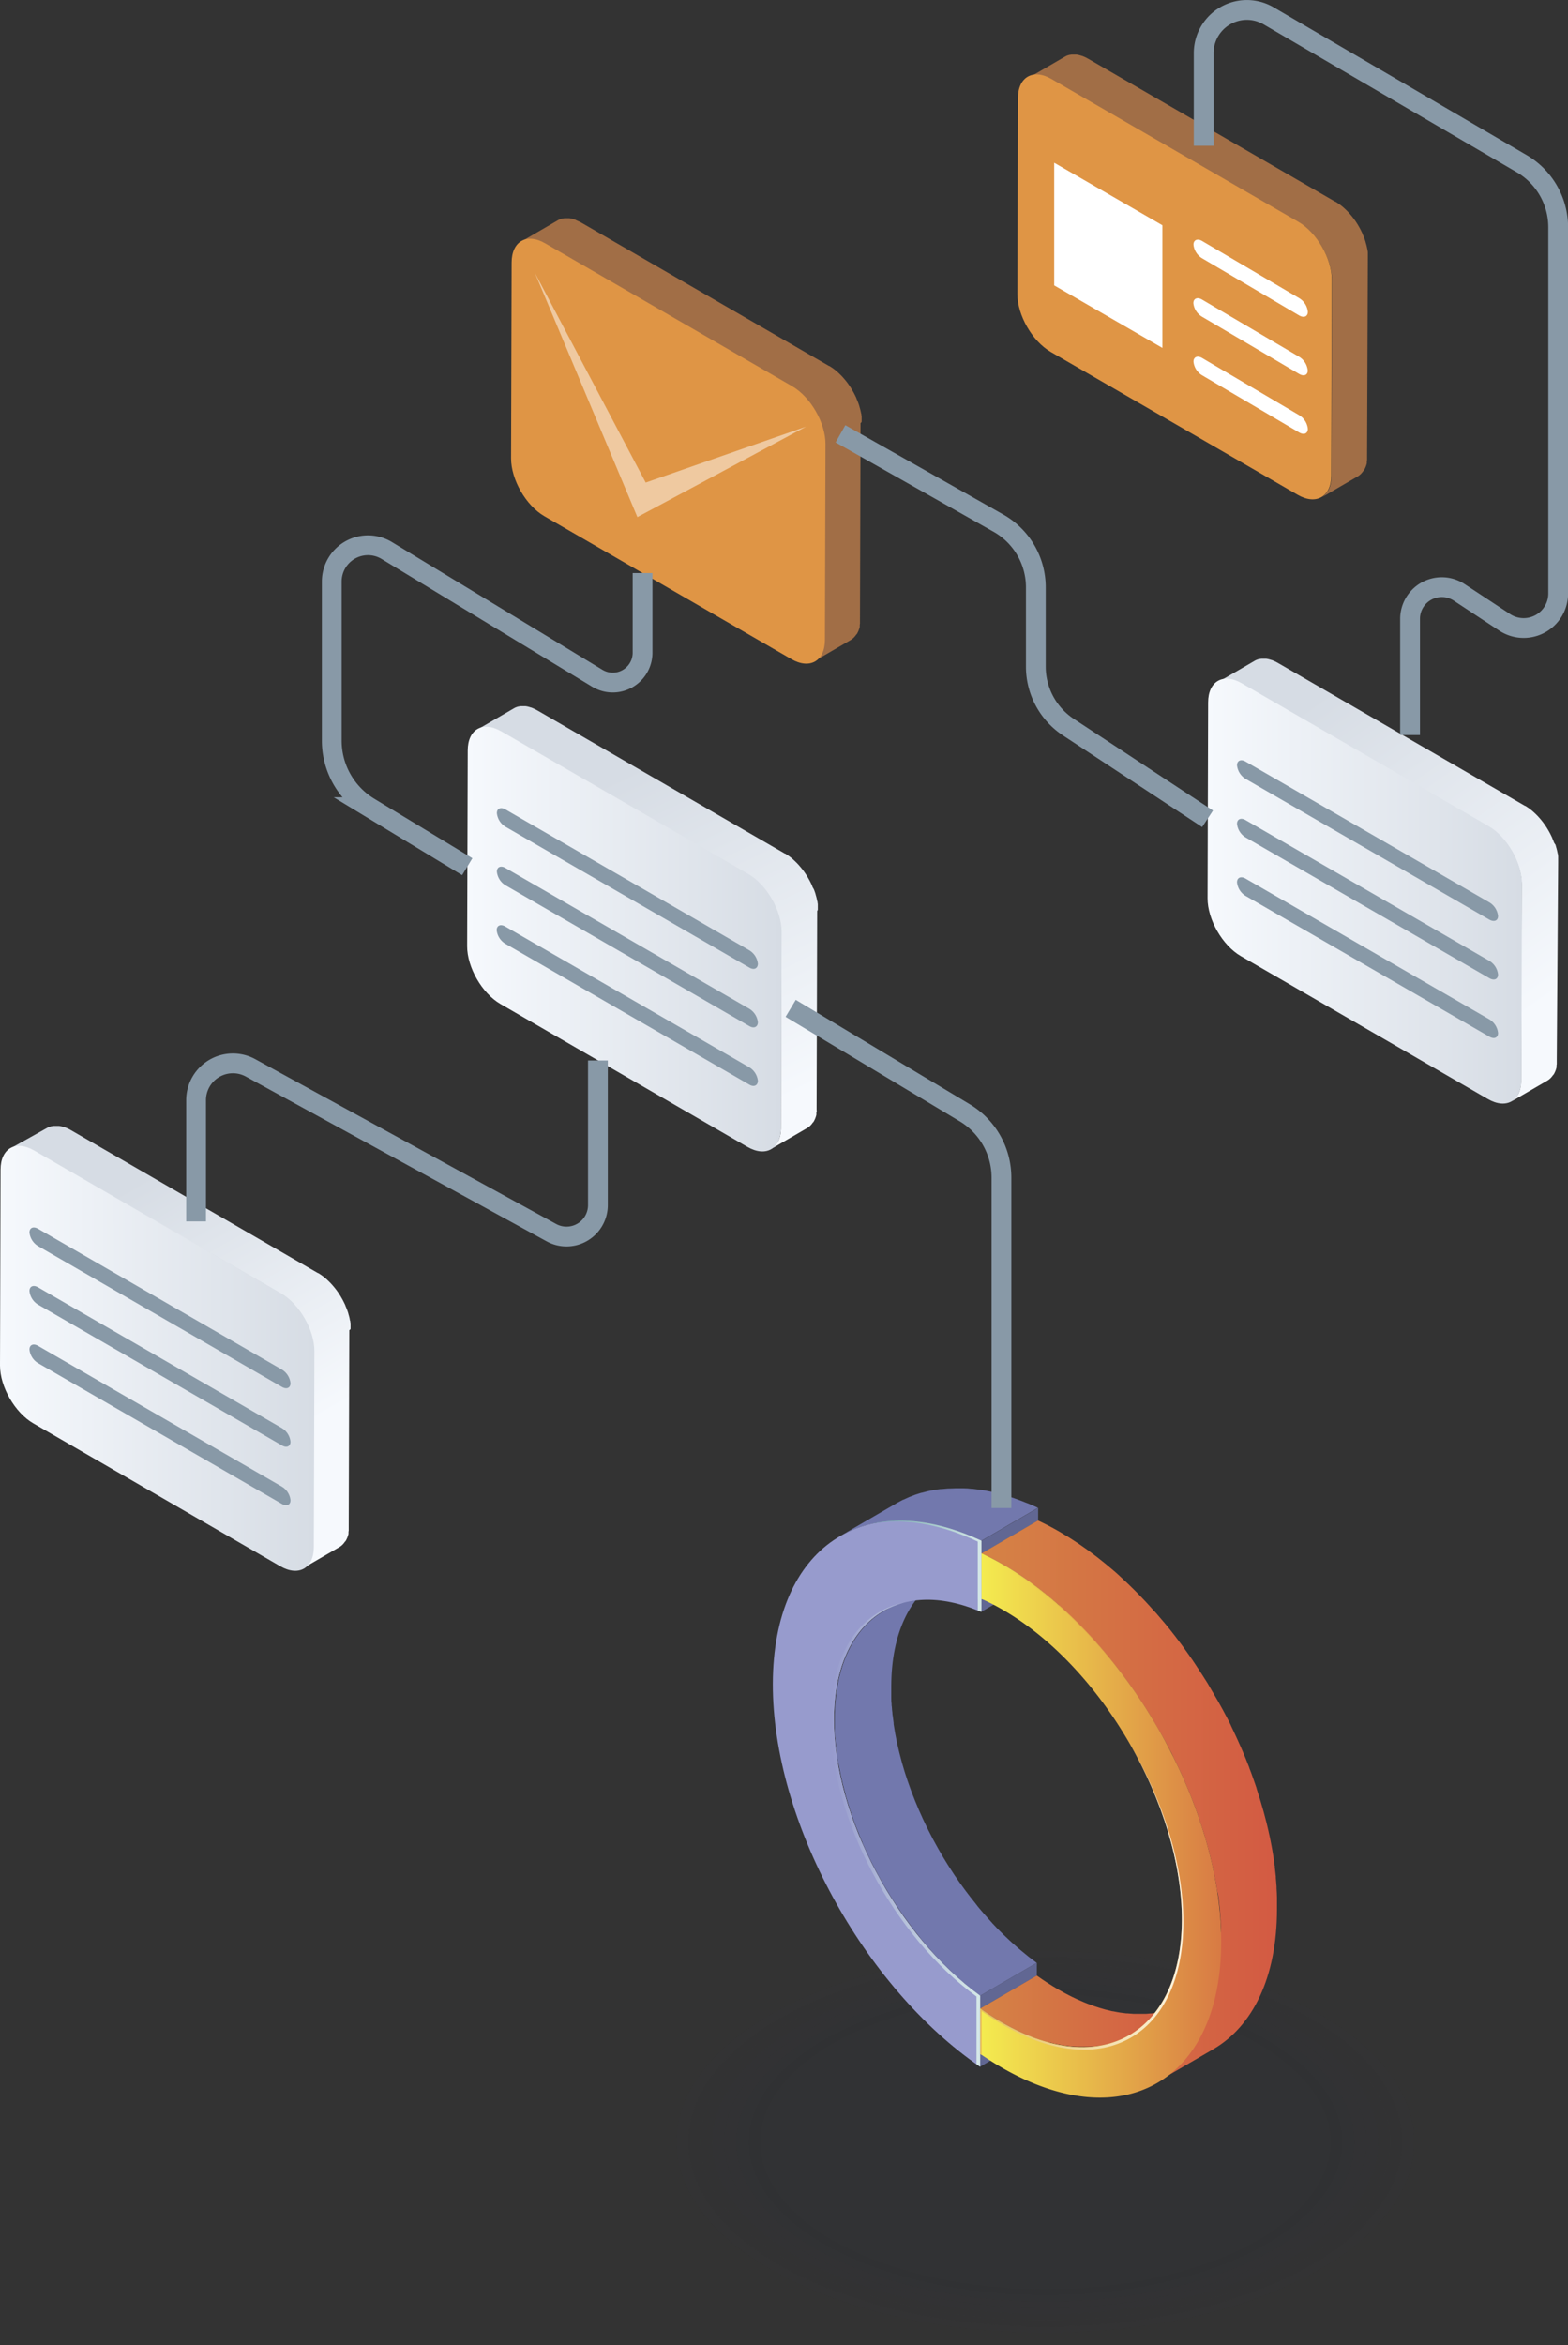 <?xml version="1.0" encoding="UTF-8"?> <svg xmlns="http://www.w3.org/2000/svg" xmlns:xlink="http://www.w3.org/1999/xlink" id="Слой_1" data-name="Слой 1" viewBox="0 0 395.44 590.95"><rect x="0" y="0" width="395.44" height="590.95" fill="#333333" stroke="none"/> <defs> <style>.cls-1{opacity:0.16;}.cls-10,.cls-11,.cls-12,.cls-13,.cls-14,.cls-15,.cls-16,.cls-17,.cls-18,.cls-2,.cls-3,.cls-4,.cls-5,.cls-6,.cls-7,.cls-8,.cls-9{fill:#272c39;}.cls-2{opacity:0;}.cls-3{opacity:0.06;}.cls-4{opacity:0.13;}.cls-5{opacity:0.19;}.cls-6{opacity:0.25;}.cls-7{opacity:0.31;}.cls-8{opacity:0.38;}.cls-9{opacity:0.44;}.cls-10{opacity:0.5;}.cls-11{opacity:0.56;}.cls-12{opacity:0.63;}.cls-13{opacity:0.69;}.cls-14{opacity:0.75;}.cls-15{opacity:0.81;}.cls-16{opacity:0.88;}.cls-17{opacity:0.94;}.cls-19{fill:#616793;}.cls-20{fill:#7278ad;}.cls-21{fill:#3b5b5a;}.cls-22{fill:url(#linear-gradient);}.cls-23{fill:url(#linear-gradient-2);}.cls-24{fill:#979bcd;}.cls-25{fill:url(#linear-gradient-3);}.cls-26{fill:url(#linear-gradient-4);}.cls-27{fill:url(#linear-gradient-5);}.cls-28{fill:url(#linear-gradient-6);}.cls-29{fill:url(#linear-gradient-7);}.cls-30{fill:#a16e46;}.cls-31{fill:#df9545;}.cls-32,.cls-33{fill:#fff;}.cls-33{opacity:0.49;}.cls-34{fill:url(#linear-gradient-8);}.cls-35{fill:url(#linear-gradient-9);}.cls-36{fill:#8899a7;}.cls-37{fill:url(#linear-gradient-10);}.cls-38{fill:url(#linear-gradient-11);}.cls-39{fill:url(#linear-gradient-12);}.cls-40{fill:url(#linear-gradient-13);}.cls-41{fill:none;stroke:#8899a7;stroke-miterlimit:10;stroke-width:4.99px;}</style> <linearGradient id="linear-gradient" x1="1139.83" y1="768.47" x2="1191.75" y2="768.47" gradientTransform="matrix(-1, 0, 0, 1, 1490.01, 0)" gradientUnits="userSpaceOnUse"> <stop offset="0" stop-color="#d35a43"></stop> <stop offset="1" stop-color="#d58345"></stop> </linearGradient> <linearGradient id="linear-gradient-2" x1="1116.73" y1="715.64" x2="1191.42" y2="715.64" xlink:href="#linear-gradient"></linearGradient> <linearGradient id="linear-gradient-3" x1="298.23" y1="721.65" x2="359.02" y2="721.65" gradientUnits="userSpaceOnUse"> <stop offset="0" stop-color="#f4ec4f"></stop> <stop offset="1" stop-color="#d87a44"></stop> </linearGradient> <linearGradient id="linear-gradient-4" x1="1191.41" y1="656.28" x2="1219.35" y2="656.28" gradientTransform="matrix(-1, 0, 0, 1, 1490.01, 0)" gradientUnits="userSpaceOnUse"> <stop offset="0" stop-color="#d5e8e8"></stop> <stop offset="1" stop-color="#6ba3a7"></stop> </linearGradient> <linearGradient id="linear-gradient-5" x1="1191.74" y1="723.91" x2="1229.51" y2="723.91" gradientTransform="matrix(-1, 0, 0, 1, 1490.01, 0)" gradientUnits="userSpaceOnUse"> <stop offset="0" stop-color="#d5e8e8"></stop> <stop offset="1" stop-color="#979bcd"></stop> </linearGradient> <linearGradient id="linear-gradient-6" x1="1140.54" y1="740.24" x2="1191.78" y2="740.24" gradientTransform="matrix(-1, 0, 0, 1, 1490.01, 0)" gradientUnits="userSpaceOnUse"> <stop offset="0" stop-color="#fbf4e0"></stop> <stop offset="1" stop-color="#e7bd59"></stop> </linearGradient> <linearGradient id="linear-gradient-7" x1="298.55" y1="674.44" x2="342.28" y2="674.44" xlink:href="#linear-gradient-3"></linearGradient> <linearGradient id="linear-gradient-8" x1="248.84" y1="538.99" x2="209.36" y2="456.01" gradientUnits="userSpaceOnUse"> <stop offset="0" stop-color="#f6f9fd"></stop> <stop offset="1" stop-color="#d6dce4"></stop> </linearGradient> <linearGradient id="linear-gradient-9" x1="168.88" y1="498.24" x2="248.17" y2="498.24" xlink:href="#linear-gradient-8"></linearGradient> <linearGradient id="linear-gradient-10" x1="442.63" y1="512.9" x2="386.93" y2="434.79" xlink:href="#linear-gradient-8"></linearGradient> <linearGradient id="linear-gradient-11" x1="355.58" y1="486.18" x2="434.87" y2="486.18" xlink:href="#linear-gradient-8"></linearGradient> <linearGradient id="linear-gradient-12" x1="125.44" y1="622.69" x2="88.52" y2="557.79" xlink:href="#linear-gradient-8"></linearGradient> <linearGradient id="linear-gradient-13" x1="51.04" y1="603.92" x2="130.33" y2="603.92" xlink:href="#linear-gradient-8"></linearGradient> </defs> <title>02</title> <g class="cls-1"> <ellipse class="cls-2" cx="263.62" cy="539.77" rx="99.04" ry="51.18"></ellipse> <ellipse class="cls-3" cx="263.62" cy="539.77" rx="96.03" ry="49.62"></ellipse> <ellipse class="cls-4" cx="263.62" cy="539.77" rx="93.02" ry="48.06"></ellipse> <ellipse class="cls-5" cx="263.62" cy="539.77" rx="90" ry="46.51"></ellipse> <ellipse class="cls-6" cx="263.62" cy="539.77" rx="86.99" ry="44.95"></ellipse> <ellipse class="cls-7" cx="263.62" cy="539.77" rx="83.98" ry="43.39"></ellipse> <ellipse class="cls-8" cx="263.62" cy="539.77" rx="80.96" ry="41.84"></ellipse> <ellipse class="cls-9" cx="263.62" cy="539.77" rx="77.95" ry="40.28"></ellipse> <ellipse class="cls-10" cx="263.62" cy="539.77" rx="74.94" ry="38.72"></ellipse> <ellipse class="cls-11" cx="263.62" cy="539.77" rx="71.93" ry="37.17"></ellipse> <ellipse class="cls-12" cx="263.62" cy="539.77" rx="68.91" ry="35.61"></ellipse> <ellipse class="cls-13" cx="263.62" cy="539.77" rx="65.9" ry="34.05"></ellipse> <ellipse class="cls-14" cx="263.62" cy="539.77" rx="62.89" ry="32.5"></ellipse> <ellipse class="cls-15" cx="263.62" cy="539.77" rx="59.87" ry="30.94"></ellipse> <ellipse class="cls-16" cx="263.62" cy="539.77" rx="56.86" ry="29.38"></ellipse> <ellipse class="cls-17" cx="263.62" cy="539.77" rx="53.85" ry="27.82"></ellipse> <ellipse class="cls-18" cx="263.62" cy="539.77" rx="50.84" ry="26.27"></ellipse> </g> <polygon class="cls-19" points="247.19 517.59 247.22 506.15 261.48 497.86 261.45 509.3 261.44 512.52 247.18 520.81 247.19 517.59"></polygon> <polygon class="cls-19" points="247.22 506.15 261.48 497.86 261.49 494.62 247.23 502.91 247.22 506.15"></polygon> <path class="cls-20" d="M262.15,704.35l0-.27c-0.05-.36-0.1-0.72-0.15-1.07s0-.43-0.07-0.65-0.07-.6-0.1-0.9c0-.47-0.09-0.93-0.13-1.39,0-.29,0-0.57-0.07-0.86,0-.5-0.06-1-0.08-1.5,0-.24,0-0.48,0-0.72,0-.74,0-1.47,0-2.2,0-13.36,4.77-22.77,12.39-27.2l14.26-8.29c-7.62,4.43-12.36,13.84-12.39,27.2,0,0.73,0,1.46,0,2.2,0,0.24,0,.48,0,0.72,0,0.5,0,1,.08,1.5,0,0.29,0,.57.07,0.86,0,0.46.08,0.93,0.13,1.39q0,0.45.1,0.9c0.07,0.57.14,1.14,0.22,1.72l0,0.28c0.1,0.7.22,1.41,0.35,2.12l0.08,0.46c0.13,0.7.27,1.41,0.42,2.11,0.09,0.42.19,0.84,0.29,1.25s0.18,0.79.28,1.19,0.22,0.84.33,1.26,0.2,0.79.31,1.19l0.17,0.59c0.16,0.57.33,1.15,0.51,1.72l0.27,0.85c0.16,0.49.32,1,.49,1.48l0.28,0.8q0.26,0.74.53,1.48l0.3,0.81q0.31,0.82.64,1.63l0.23,0.58q0.45,1.1.92,2.19L283,718.2q0.39,0.88.79,1.76l0.33,0.7q0.37,0.78.75,1.55l0.32,0.65q0.54,1.07,1.09,2.12l0,0q0.56,1,1.14,2.07l0.36,0.64,0.85,1.47,0.43,0.72q0.45,0.75.92,1.5l0.36,0.57q0.66,1,1.34,2.06l0.1,0.15q0.63,0.94,1.28,1.85l0.58,0.8,0.9,1.24,0.64,0.84,0.86,1.12,0.9,1.12,0.77,1,0.93,1.1,0.76,0.88c0.67,0.76,1.35,1.52,2,2.25l0.24,0.25q0.92,1,1.86,1.91l0.73,0.72,1.23,1.17,0.79,0.73,1.27,1.12,0.78,0.67c0.46,0.39.93,0.77,1.4,1.15l0.67,0.55c0.7,0.55,1.4,1.08,2.11,1.6l-14.26,8.29c-0.71-.51-1.41-1-2.1-1.6l-0.68-.55c-0.47-.38-0.94-0.76-1.4-1.15l-0.78-.67L292,759.42l-0.8-.73L290,757.51l-0.48-.45-0.26-.27q-0.94-.94-1.87-1.92l-0.24-.25q-1-1.1-2-2.25l-0.19-.21-0.57-.68-0.93-1.1-0.77-1-0.9-1.12-0.27-.34-0.59-.78-0.63-.84-0.9-1.24-0.58-.81-0.14-.2q-0.58-.82-1.14-1.66l-0.1-.14q-0.62-.93-1.23-1.87l-0.12-.19-0.36-.57q-0.47-.75-0.92-1.5l-0.43-.72-0.38-.63-0.48-.84-0.36-.64q-0.58-1-1.14-2.08l0,0h0q-0.56-1.05-1.09-2.12l-0.32-.64-0.42-.85-0.33-.7-0.33-.7q-0.41-.87-0.79-1.75l-0.19-.43,0-.11q-0.45-1-.87-2.08l-0.23-.58c-0.15-.38-0.31-0.77-0.46-1.15l-0.18-.48-0.3-.81q-0.27-.74-0.53-1.48l-0.28-.8-0.14-.42c-0.12-.35-0.23-0.71-0.34-1.07l-0.27-.85c-0.18-.58-0.35-1.15-0.51-1.73l-0.17-.58,0-.08c-0.1-.38-0.2-0.75-0.29-1.12s-0.22-.83-0.33-1.24-0.19-.8-0.28-1.2-0.2-.83-0.29-1.25l0-.08c-0.14-.68-0.28-1.35-0.4-2l-0.08-.46C262.37,705.76,262.25,705.05,262.15,704.35Z" transform="translate(-51.04 -261.59)"></path> <polygon class="cls-19" points="247.5 406.17 261.77 397.88 261.78 394.64 247.51 402.93 247.5 406.17"></polygon> <polygon class="cls-21" points="247.51 402.93 261.78 394.64 261.81 383.2 247.54 391.49 247.51 402.93"></polygon> <path class="cls-20" d="M296.9,649.1l-0.91-.39-0.06,0-1.5-.6-0.45-.17-1.17-.42-0.42-.15-1.52-.5-0.21-.06-1.3-.38-0.53-.14-0.68-.17-0.58-.14-0.68-.15-0.57-.12-0.67-.13-0.57-.11-0.66-.11-0.48-.08q-1-.14-1.9-0.24l-0.31,0q-0.94-.09-1.86-0.14h-0.3c-0.58,0-1.16,0-1.73,0h-0.1c-0.56,0-1.11,0-1.66.06h-0.25c-0.52,0-1,.08-1.54.14l-0.32,0c-0.52.06-1,.13-1.53,0.22l-0.1,0c-0.47.08-.93,0.18-1.39,0.28l-0.3.07q-0.71.17-1.4,0.36l-0.26.08q-0.63.19-1.25,0.4l-0.19.07c-0.45.16-.89,0.33-1.32,0.51l-0.29.12c-0.44.19-.88,0.39-1.32,0.6l-0.07,0c-0.42.2-.82,0.42-1.23,0.65l-0.47.26,14.26-8.29,0.31-.18,0.16-.08c0.4-.22.81-0.44,1.23-0.65l0.07,0c0.43-.21.87-0.41,1.31-0.6l0.15-.07,0.14-.05c0.44-.18.88-0.35,1.32-0.51l0.2-.07q0.62-.21,1.25-0.4l0.17-.05,0.09,0q0.69-.2,1.4-0.36l0.3-.07c0.46-.1.92-0.2,1.39-0.28l0.08,0h0c0.51-.09,1-0.16,1.53-0.22l0.32,0c0.51-.06,1-0.1,1.54-0.14h0.25c0.55,0,1.1-.05,1.66-0.06h0.1c0.57,0,1.15,0,1.73,0h0.3q0.92,0,1.86.13l0.31,0q0.94,0.1,1.9.24l0.13,0,0.35,0.06,0.66,0.11,0.57,0.11,0.66,0.13,0.58,0.12,0.67,0.15,0.58,0.14,0.67,0.17,0.33,0.09,0.2,0.06,1.3,0.38,0.22,0.07,1.52,0.49,0.42,0.15,1.16,0.42,0.46,0.17,1.49,0.59,0.06,0h0l0.78,0.34,0.51,0.22,1.3,0.59-14.26,8.29-1.3-.59Z" transform="translate(-51.04 -261.59)"></path> <polygon class="cls-19" points="247.54 391.49 261.81 383.2 261.82 379.98 247.55 388.27 247.54 391.49"></polygon> <path class="cls-22" d="M308.45,773.72l-1.41-.67-0.37-.19-1.09-.57-0.41-.22-1.44-.8q-2.77-1.6-5.47-3.53l14.26-8.29q2.69,1.92,5.47,3.53l1.44,0.8,0.41,0.22,1.1,0.57,0.37,0.19,1.41,0.67,0.23,0.1,1.18,0.51,0.45,0.19,0.81,0.32,0.45,0.17,0.9,0.33,0.35,0.12,1.23,0.4,0.23,0.07,1,0.29L329.8,768c0.61,0.16,1.21.31,1.81,0.44l0.15,0c0.62,0.13,1.24.25,1.85,0.34h0c0.51,0.08,1,.14,1.52.19l0.3,0q0.73,0.07,1.45.11h0.28l1.15,0h0.25q0.65,0,1.29,0l0.3,0,1-.09,0.27,0,1.19-.17,0.26,0,0.92-.19,0.31-.07c0.38-.09.75-0.18,1.11-0.29l0.09,0,1-.32,0.3-.11,0.86-.33,0.2-.08q0.52-.22,1-0.46l0.25-.12,0.79-.42,0.41-.23-14.26,8.29-0.25.14-0.16.09-0.79.42-0.25.12q-0.5.24-1,.46l0,0-0.15.06-0.87.33-0.3.11-1,.32-0.08,0h0c-0.37.11-.74,0.2-1.11,0.29l-0.31.07-0.92.19-0.18,0h-0.08l-1.19.17-0.27,0-1,.09-0.19,0h-0.11q-0.64,0-1.29,0h-0.25l-1.15,0h-0.28q-0.72,0-1.45-.11l-0.3,0c-0.5-.05-1-0.12-1.52-0.19h0c-0.61-.09-1.23-0.21-1.85-0.34l-0.15,0c-0.6-.13-1.21-0.28-1.82-0.44l-0.15,0-0.12,0-1-.29-0.22-.07-1.23-.4-0.35-.12-0.9-.33-0.45-.18-0.81-.32-0.25-.1-0.2-.09-1.18-.52Z" transform="translate(-51.04 -261.59)"></path> <path class="cls-23" d="M359,748.25q0-1.16-.11-2.34c0-.14,0-0.28,0-0.41q-0.08-1.09-.18-2.19l0-.33q-0.12-1.19-.27-2.39l-0.09-.66q-0.07-.53-0.15-1.06L358,738.1q-0.08-.54-0.17-1.08l-0.12-.74c-0.07-.38-0.14-0.76-0.21-1.14l-0.13-.68c-0.09-.44-0.18-0.89-0.27-1.33l-0.1-.48q-0.31-1.44-.66-2.88l-0.09-.37q-0.34-1.39-.73-2.78l-0.13-.48q-0.34-1.22-.71-2.44l-0.13-.43q-0.36-1.15-.74-2.31l-0.1-.31q-0.38-1.14-.79-2.29l-0.2-.55q-0.37-1-.77-2.07l-0.11-.28q-0.42-1.1-.87-2.19l-0.23-.56q-0.37-.91-0.76-1.81l-0.19-.45q-0.46-1.06-.94-2.12l-0.23-.49q-0.39-.85-0.8-1.7l-0.27-.57q-0.51-1-1-2.09l-0.12-.23q-0.48-.94-1-1.87l-0.31-.58q-0.48-.9-1-1.8l-0.17-.3q-0.57-1-1.17-2l-0.3-.52-1-1.73-0.26-.43q-0.63-1-1.27-2l-0.28-.44q-0.6-.93-1.21-1.86l-0.25-.38q-0.7-1-1.41-2.06l-0.31-.44q-0.8-1.14-1.62-2.26l0,0q-0.82-1.1-1.65-2.19l-0.29-.38q-1-1.23-1.94-2.43l-0.29-.36q-1-1.19-2-2.34l-0.39-.45-0.92-1-0.45-.5-1.25-1.36-0.13-.14-1.4-1.46-0.43-.44-1-1-0.42-.42q-1-.94-1.92-1.85l-0.19-.18q-0.94-.87-1.89-1.71L318,666q-1-.86-2-1.68l-0.39-.33q-1-.82-2-1.6l-0.3-.23q-1-.77-2-1.5l-0.18-.13c-0.69-.5-1.39-1-2.08-1.46l-0.4-.27q-1-.69-2.07-1.35l-0.37-.23c-0.72-.45-1.45-0.89-2.18-1.31q-2.77-1.6-5.47-2.85l14.26-8.29q2.7,1.25,5.47,2.85c0.73,0.42,1.46.86,2.18,1.31l0.37,0.23q1,0.65,2.07,1.35l0.4,0.27q1,0.71,2.08,1.46l0.18,0.13q1,0.73,2,1.5l0.3,0.23q1,0.78,2,1.6l0.4,0.33q1,0.83,2,1.68c0.09,0.08,1.54,1.38,2.17,2l0.19,0.18q1,0.91,1.93,1.85l0.2,0.19,0.22,0.22,1,1,0.42,0.43,1.4,1.46,0.13,0.14,1.25,1.36,0.44,0.5,0.93,1,0.23,0.26,0.16,0.19q1,1.16,2,2.34l0.29,0.36q1,1.2,1.94,2.43l0.11,0.13,0.18,0.24q0.84,1.09,1.66,2.2l0,0q0.82,1.12,1.62,2.26l0.18,0.25,0.13,0.19q0.72,1,1.41,2.06l0.25,0.38q0.62,0.92,1.22,1.86l0.18,0.28,0.1,0.15q0.64,1,1.27,2l0.26,0.43,1,1.73,0.19,0.31,0.11,0.2q0.59,1,1.17,2l0.17,0.3q0.5,0.9,1,1.8l0.16,0.3,0.15,0.28q0.5,0.94,1,1.88l0.11,0.21q0.53,1,1,2.09l0.11,0.22,0.16,0.34q0.41,0.85.8,1.71l0.22,0.48q0.48,1.06.95,2.12l0.06,0.13,0.13,0.31q0.39,0.91.77,1.82l0.23,0.56q0.44,1.09.87,2.19l0,0.07,0.08,0.21q0.4,1,.77,2.07l0.2,0.55q0.41,1.14.79,2.29l0,0.09,0.07,0.22q0.38,1.15.74,2.31l0.13,0.43q0.37,1.22.71,2.44l0.07,0.22,0.07,0.25q0.38,1.39.73,2.79l0.09,0.36c0.23,1,.46,1.93.66,2.89v0l0.09,0.42c0.09,0.45.19,0.9,0.27,1.35l0.13,0.67c0.07,0.38.14,0.77,0.21,1.15l0.12,0.73q0.09,0.54.18,1.09l0.11,0.75q0.08,0.53.15,1.07c0,0.14,0,.27.06,0.41s0,0.16,0,.24q0.15,1.2.27,2.39c0,0.11,0,.22,0,0.33q0.11,1.1.18,2.19c0,0.14,0,.28,0,0.41q0.08,1.17.11,2.34c0,0.17,0,.33,0,0.5,0,0.8,0,1.59,0,2.38,0,17.39-6.19,29.62-16.09,35.37l-14.26,8.29c9.9-5.75,16-18,16.09-35.37,0-.79,0-1.58,0-2.38C359,748.58,359,748.41,359,748.25Z" transform="translate(-51.04 -261.59)"></path> <path class="cls-24" d="M298.6,649.87c-29.4-13.8-52.56,1.39-52.66,36s22.9,76.42,52.28,96.56v-3.22l0-11.44v-3.24c-20.83-15.12-36.92-45-36.85-69.72s16.28-36,37.12-27v-3.24l0-11.44v-3.22Z" transform="translate(-51.04 -261.59)"></path> <path class="cls-25" d="M304.05,655.93q-2.77-1.6-5.47-2.85l0,11.44A55.77,55.77,0,0,1,304,667.3c25,14.43,45.17,49.39,45.09,78.1s-20.4,40.29-45.39,25.87q-2.77-1.6-5.47-3.53l0,11.44q2.7,1.86,5.47,3.46c30.45,17.58,55.22,3.47,55.32-31.53S334.51,673.51,304.05,655.93Z" transform="translate(-51.04 -261.59)"></path> <path class="cls-26" d="M297.62,664.73l0-11.44v-3.22c-9.93-4.66-19.15-6-27-4.43,8.06-1.89,17.61-.62,27.94,4.22v3.22l0,11.44v3.24l-0.93-.37v-2.66Z" transform="translate(-51.04 -261.59)"></path> <path class="cls-27" d="M297.3,779.39l0-11.44v-3.24c-20.83-15.12-36.92-45-36.85-69.72,0-16.7,7.44-27.21,18.63-29.56-10.67,2.72-17.65,13.12-17.7,29.36-0.07,24.77,16,54.6,36.85,69.72v3.24l0,11.44v3.22l-0.93-.65v-2.36Z" transform="translate(-51.04 -261.59)"></path> <path class="cls-28" d="M349.11,745.41c0-14.34-5-30.24-13.12-44.36,8.35,14.27,13.52,30.42,13.48,45-0.08,28.71-20.4,40.29-45.39,25.87q-2.77-1.6-5.47-3.53l0,11.08-0.36-.24,0-11.44q2.69,1.92,5.47,3.53C328.71,785.7,349,774.12,349.11,745.41Z" transform="translate(-51.04 -261.59)"></path> <path class="cls-29" d="M304.41,656.53q-2.77-1.6-5.47-2.85l0,11-0.36-.16,0-11.44q2.7,1.25,5.47,2.85c14.87,8.59,28.34,23.14,38.23,39.86C332.43,679.32,319.1,665,304.41,656.53Z" transform="translate(-51.04 -261.59)"></path> <path class="cls-30" d="M396,326.42q0-.2,0-0.41t0-.41q0-.2,0-0.41t-0.06-.42v0h0c0-.13,0-0.26-0.07-0.4l-0.09-.44-0.1-.44-0.12-.45-0.11-.36v0l0-.06-0.14-.44-0.15-.43-0.16-.41-0.17-.41-0.14-.32v0l0-.06-0.19-.41-0.22-.45-0.26-.51-0.3-.53-0.06-.1-0.06-.11q-0.3-.51-0.63-1c-0.17-.25-0.35-0.5-0.53-0.75h0l-0.38-.49-0.33-.4-0.33-.38-0.33-.37-0.06-.06,0,0-0.27-.28-0.36-.35-0.37-.34-0.37-.33-0.18-.15,0,0-0.15-.12-0.37-.28-0.37-.26-0.36-.24-0.35-.22-0.08,0-62.27-36-0.27-.15-0.34-.18-0.34-.16-0.33-.14-0.34-.13-0.07,0h0l-0.24-.08-0.35-.1-0.34-.08-0.37-.06-0.26,0h-0.51l-0.44,0-0.49.07h0a4.28,4.28,0,0,0-.55.15,4,4,0,0,0-.68.32l-9.12,5.3a4.14,4.14,0,0,1,1.24-.47h0a5,5,0,0,1,1.41-.07h0a6.75,6.75,0,0,1,1.55.34h0a9.56,9.56,0,0,1,1.69.78l62.27,36a13,13,0,0,1,1.68,1.17l0,0a16.2,16.2,0,0,1,1.55,1.45l0,0a19,19,0,0,1,1.42,1.71v0a20.61,20.61,0,0,1,1.22,1.86l0.05,0.1a20.57,20.57,0,0,1,1,2v0a18.86,18.86,0,0,1,.77,2.08v0a16,16,0,0,1,.48,2.09h0a12.83,12.83,0,0,1,.17,2l-0.14,49.35a9.47,9.47,0,0,1-.17,1.82v0a6.71,6.71,0,0,1-.48,1.49v0a5,5,0,0,1-.49.76,4.32,4.32,0,0,1-1.31,1.28l9.12-5.3a4.3,4.3,0,0,0,1.31-1.28c0-.07.12-0.09,0.17-0.16a5.36,5.36,0,0,0,.32-0.58v0c0.07-.14.13-0.29,0.19-0.44s0.1-.29.15-0.44,0.08-.28.11-0.43l0-.18v0l0-.19q0-.2.06-0.4c0-.13,0-0.27,0-0.4s0-.26,0-0.4,0-.27,0-0.4v0L396,326.8Q396,326.61,396,326.42Z" transform="translate(-51.04 -261.59)"></path> <path class="cls-31" d="M378.49,317.5c4.65,2.69,8.44,9.25,8.42,14.59l-0.14,49.35c0,5.35-3.83,7.52-8.48,4.83l-62.27-36c-4.65-2.69-8.41-9.23-8.4-14.58l0.14-49.35c0-5.35,3.8-7.53,8.45-4.85Z" transform="translate(-51.04 -261.59)"></path> <path class="cls-32" d="M378.69,341.09l-24.48-14.41a4.53,4.53,0,0,1-2.18-3.44h0c0-1.2,1-1.61,2.18-.92l24.48,14.41a4.53,4.53,0,0,1,2.18,3.44h0C380.87,341.36,379.89,341.78,378.69,341.09Z" transform="translate(-51.04 -261.59)"></path> <path class="cls-32" d="M378.69,355.83l-24.48-14.41A4.53,4.53,0,0,1,352,338h0c0-1.2,1-1.61,2.18-.92l24.48,14.41a4.53,4.53,0,0,1,2.18,3.44h0C380.87,356.11,379.89,356.52,378.69,355.83Z" transform="translate(-51.04 -261.59)"></path> <path class="cls-32" d="M378.69,370.58l-24.48-14.41a4.53,4.53,0,0,1-2.18-3.44h0c0-1.2,1-1.61,2.18-.92l24.48,14.41a4.53,4.53,0,0,1,2.18,3.44h0C380.87,370.86,379.89,371.27,378.69,370.58Z" transform="translate(-51.04 -261.59)"></path> <polygon class="cls-32" points="265.86 41.01 293.15 56.77 293.15 87.68 265.86 71.92 265.86 41.01"></polygon> <path class="cls-30" d="M268.34,367.82q0-.2,0-0.41t0-.41q0-.2,0-0.41t-0.06-.42v0h0c0-.13,0-0.26-0.07-0.39l-0.09-.44-0.1-.44-0.12-.45-0.11-.36v0l0-.06-0.14-.44-0.15-.43-0.16-.41-0.17-.41-0.14-.32v0l0-.06-0.19-.41-0.22-.45-0.26-.51-0.3-.53-0.06-.1-0.06-.11q-0.3-.51-0.63-1c-0.17-.25-0.35-0.5-0.53-0.75h0l-0.38-.49-0.33-.4-0.33-.38-0.33-.37-0.06-.06,0,0-0.27-.28-0.36-.35-0.37-.35-0.37-.33-0.18-.15,0,0-0.15-.12-0.37-.28-0.37-.26-0.36-.24-0.35-.22-0.08,0-62.27-36-0.27-.15-0.34-.18-0.34-.16-0.34-.14L196,316.9l-0.07,0h0l-0.24-.08-0.35-.1-0.34-.08-0.37-.06-0.26,0h-0.51l-0.44,0-0.49.07h0a4.28,4.28,0,0,0-.55.15,4,4,0,0,0-.68.32l-9.12,5.3a4.14,4.14,0,0,1,1.24-.47h0a5,5,0,0,1,1.41-.07h0a6.75,6.75,0,0,1,1.55.34h0a9.57,9.57,0,0,1,1.69.78l62.27,36a13,13,0,0,1,1.68,1.17l0,0a16.19,16.19,0,0,1,1.55,1.45l0,0a19,19,0,0,1,1.42,1.71h0a20.59,20.59,0,0,1,1.22,1.86l0.05,0.1a20.55,20.55,0,0,1,1,2v0a18.86,18.86,0,0,1,.77,2.08v0a16,16,0,0,1,.48,2.09h0a12.82,12.82,0,0,1,.17,2l-0.14,49.35a9.47,9.47,0,0,1-.17,1.82v0a6.72,6.72,0,0,1-.48,1.49v0a5,5,0,0,1-.49.76,4.32,4.32,0,0,1-1.31,1.28l9.12-5.3a4.3,4.3,0,0,0,1.31-1.28c0-.07.12-0.09,0.17-0.16a5.37,5.37,0,0,0,.32-0.58v0c0.07-.14.13-0.29,0.19-0.44s0.1-.29.15-0.44,0.08-.28.11-0.43l0-.18v0l0-.19q0-.2.06-0.4c0-.13,0-0.27,0-0.4s0-.26,0-0.4,0-.27,0-0.4v0l0.14-49.35Q268.35,368,268.34,367.82Z" transform="translate(-51.04 -261.59)"></path> <path class="cls-31" d="M250.8,358.91c4.65,2.69,8.44,9.25,8.42,14.59l-0.14,49.35c0,5.35-3.83,7.52-8.48,4.83l-62.27-36c-4.65-2.69-8.41-9.23-8.4-14.58l0.14-49.35c0-5.35,3.8-7.53,8.45-4.85Z" transform="translate(-51.04 -261.59)"></path> <polygon class="cls-33" points="134.89 68.75 160.74 130.31 203.27 107.52 162.84 121.61 134.89 68.75"></polygon> <path class="cls-34" d="M257.28,490.75q0-.2,0-0.41t0-.41q0-.2,0-0.41t-0.06-.42v0h0c0-.13,0-0.26-0.07-0.39l-0.09-.44-0.1-.44-0.12-.45-0.11-.36v0l0-.06-0.14-.44-0.15-.43-0.16-.41L256,485.2l-0.14-.32v0l0-.06-0.19-.41-0.22-.45-0.26-.51-0.3-.53-0.06-.1-0.06-.11q-0.3-.51-0.63-1t-0.53-.75h0l-0.38-.49-0.33-.4-0.33-.38-0.33-.37-0.06-.06,0,0-0.27-.28-0.36-.35-0.37-.35-0.37-.33-0.18-.15,0,0-0.15-.12-0.37-.28-0.37-.26-0.36-.24-0.35-.22-0.08,0-62.27-36-0.27-.15-0.34-.18-0.34-.16L185.3,440l-0.34-.13-0.07,0h0l-0.24-.08-0.35-.1-0.34-.08-0.37-.06-0.26,0H182.8l-0.44,0-0.49.07h0a4.28,4.28,0,0,0-.55.15,4,4,0,0,0-.68.32l-9.12,5.3a4.14,4.14,0,0,1,1.24-.47h0a5,5,0,0,1,1.41-.07h0a6.75,6.75,0,0,1,1.55.34h0a9.56,9.56,0,0,1,1.69.78l62.27,36a13,13,0,0,1,1.68,1.17l0,0a16.19,16.19,0,0,1,1.55,1.45l0,0a19,19,0,0,1,1.42,1.71h0a20.61,20.61,0,0,1,1.22,1.86l0.05,0.1a20.53,20.53,0,0,1,1,2v0a18.85,18.85,0,0,1,.77,2.08v0a16,16,0,0,1,.48,2.09h0a12.83,12.83,0,0,1,.17,2L248,545.77a9.47,9.47,0,0,1-.17,1.82v0a6.71,6.71,0,0,1-.48,1.49v0a5,5,0,0,1-.49.76,4.32,4.32,0,0,1-1.31,1.28l9.12-5.3a4.3,4.3,0,0,0,1.31-1.28c0-.07.12-0.09,0.17-0.16a5.38,5.38,0,0,0,.32-0.58v0c0.07-.14.13-0.29,0.19-0.44s0.1-.29.15-0.44,0.08-.28.11-0.43l0-.18v0l0-.19q0-.2.06-0.4t0-.4q0-.19,0-0.4t0-.4v0l0.14-49.35Q257.29,490.94,257.28,490.75Z" transform="translate(-51.04 -261.59)"></path> <path class="cls-35" d="M239.74,481.83c4.65,2.69,8.44,9.25,8.42,14.59L248,545.77c0,5.35-3.83,7.52-8.48,4.83l-62.27-36c-4.65-2.69-8.41-9.23-8.4-14.58L169,450.72c0-5.35,3.8-7.53,8.45-4.85Z" transform="translate(-51.04 -261.59)"></path> <path class="cls-36" d="M240,505.41l-61.47-35.47a4.53,4.53,0,0,1-2.18-3.44h0c0-1.2,1-1.61,2.18-.92L240,501.06a4.53,4.53,0,0,1,2.18,3.44h0C242.13,505.69,241.15,506.11,240,505.41Z" transform="translate(-51.04 -261.59)"></path> <path class="cls-36" d="M240,520.16l-61.47-35.47a4.53,4.53,0,0,1-2.18-3.44h0c0-1.2,1-1.61,2.18-.92L240,515.8a4.53,4.53,0,0,1,2.18,3.44h0C242.13,520.44,241.15,520.85,240,520.16Z" transform="translate(-51.04 -261.59)"></path> <path class="cls-36" d="M240,534.91l-61.47-35.47A4.53,4.53,0,0,1,176.3,496h0c0-1.2,1-1.61,2.18-.92L240,530.55a4.53,4.53,0,0,1,2.18,3.44h0C242.13,535.18,241.15,535.6,240,534.91Z" transform="translate(-51.04 -261.59)"></path> <path class="cls-37" d="M444,478.68q0-.2,0-0.41t0-.41q0-.2,0-0.41t-0.06-.42v0h0c0-.13,0-0.26-0.07-0.4l-0.09-.44-0.1-.44-0.12-.45-0.11-.36v0l0-.06-0.14-.44L443,474l-0.16-.41-0.17-.41-0.14-.32v0l0-.06-0.19-.41-0.22-.45-0.26-.51-0.3-.53-0.06-.1-0.06-.11q-0.3-.51-0.63-1c-0.17-.25-0.35-0.5-0.53-0.75h0l-0.38-.49-0.33-.4-0.33-.38-0.33-.37-0.06-.06,0,0-0.27-.28-0.36-.35-0.37-.34-0.37-.33-0.18-.15,0,0-0.15-.12-0.37-.28-0.36-.26-0.36-.24-0.35-.22-0.08,0-62.27-36-0.27-.15-0.34-.18-0.34-.16-0.34-.14-0.34-.13-0.07,0h0l-0.24-.08-0.35-.1-0.34-.08-0.37-.06-0.26,0h-0.51l-0.44,0-0.49.07h0a4.27,4.27,0,0,0-.55.15,4,4,0,0,0-.68.32l-9.12,5.3a4.14,4.14,0,0,1,1.24-.47h0a5,5,0,0,1,1.41-.07h0a6.75,6.75,0,0,1,1.55.34h0a9.56,9.56,0,0,1,1.69.78l62.27,36a13,13,0,0,1,1.68,1.17l0,0a16.19,16.19,0,0,1,1.55,1.45l0,0a19,19,0,0,1,1.42,1.71v0a20.6,20.6,0,0,1,1.22,1.86l0.05,0.1a20.53,20.53,0,0,1,1,2v0a18.86,18.86,0,0,1,.77,2.08v0a16,16,0,0,1,.48,2.09h0a12.83,12.83,0,0,1,.17,2l-0.14,49.35a9.46,9.46,0,0,1-.17,1.82v0a6.72,6.72,0,0,1-.48,1.49v0a5,5,0,0,1-.49.76,4.32,4.32,0,0,1-1.31,1.28l9.12-5.3a4.3,4.3,0,0,0,1.31-1.28c0-.07.12-0.09,0.17-0.16a5.37,5.37,0,0,0,.32-0.58v0c0.07-.14.13-0.29,0.19-0.44s0.1-.29.15-0.44,0.08-.28.11-0.43l0-.18v0l0-.19q0-.2.06-0.4c0-.13,0-0.27,0-0.4s0-.26,0-0.4,0-.27,0-0.4v0L444,479.06Q444,478.87,444,478.68Z" transform="translate(-51.04 -261.59)"></path> <path class="cls-38" d="M426.45,469.77c4.65,2.69,8.44,9.25,8.42,14.59l-0.14,49.35c0,5.35-3.83,7.52-8.48,4.83l-62.27-36c-4.65-2.69-8.41-9.23-8.4-14.58l0.14-49.35c0-5.35,3.8-7.53,8.45-4.85Z" transform="translate(-51.04 -261.59)"></path> <path class="cls-36" d="M426.66,493.35l-61.47-35.47a4.53,4.53,0,0,1-2.18-3.44h0c0-1.2,1-1.61,2.18-.92L426.66,489a4.53,4.53,0,0,1,2.18,3.44h0C428.84,493.63,427.85,494,426.66,493.35Z" transform="translate(-51.04 -261.59)"></path> <path class="cls-36" d="M426.66,508.1l-61.47-35.47a4.53,4.53,0,0,1-2.18-3.44h0c0-1.2,1-1.61,2.18-.92l61.47,35.47a4.53,4.53,0,0,1,2.18,3.44h0C428.84,508.37,427.85,508.79,426.66,508.1Z" transform="translate(-51.04 -261.59)"></path> <path class="cls-36" d="M426.66,522.84l-61.47-35.47a4.53,4.53,0,0,1-2.18-3.44h0c0-1.2,1-1.61,2.18-.92l61.47,35.47a4.53,4.53,0,0,1,2.18,3.44h0C428.84,523.12,427.85,523.53,426.66,522.84Z" transform="translate(-51.04 -261.59)"></path> <path class="cls-39" d="M139.45,596.42q0-.2,0-0.41t0-.41q0-.2,0-0.41t-0.06-.42v0h0c0-.13,0-0.26-0.07-0.4s-0.06-.29-0.09-0.44l-0.1-.44-0.12-.45-0.11-.36v0l0-.06-0.14-.44-0.15-.43-0.16-.41-0.17-.41-0.14-.32v0l0-.06-0.19-.41-0.22-.45-0.26-.51-0.3-.53-0.06-.1-0.06-.11q-0.3-.51-0.63-1t-0.53-.75h0l-0.38-.49-0.33-.4-0.33-.38-0.33-.37-0.06-.06,0,0-0.27-.28-0.36-.35-0.37-.35-0.37-.33-0.18-.15,0,0-0.15-.12-0.37-.28-0.37-.26-0.36-.24-0.35-.22-0.08,0-62.27-36-0.27-.15-0.34-.18-0.34-.16-0.34-.14-0.34-.13-0.07,0h0l-0.24-.08-0.35-.1-0.34-.08-0.37-.06-0.26,0H65l-0.44,0-0.49.07h0a4.26,4.26,0,0,0-.55.15,4,4,0,0,0-.68.32L53.65,551a4.14,4.14,0,0,1,1.24-.47h0a5,5,0,0,1,1.41-.07h0a6.75,6.75,0,0,1,1.55.34h0a9.57,9.57,0,0,1,1.69.78l62.27,36a13,13,0,0,1,1.68,1.17l0,0a16.2,16.2,0,0,1,1.55,1.45l0,0a19,19,0,0,1,1.42,1.71v0a20.59,20.59,0,0,1,1.22,1.86l0.05,0.1a20.53,20.53,0,0,1,1,2v0a18.85,18.85,0,0,1,.77,2.08v0a16,16,0,0,1,.48,2.09h0a12.83,12.83,0,0,1,.17,2l-0.14,49.35a9.47,9.47,0,0,1-.17,1.82v0a6.72,6.72,0,0,1-.48,1.49v0a5,5,0,0,1-.49.76,4.32,4.32,0,0,1-1.31,1.28l9.12-5.3a4.3,4.3,0,0,0,1.31-1.28c0-.07.12-0.09,0.17-0.16a5.37,5.37,0,0,0,.32-0.58v0c0.07-.14.13-0.29,0.19-0.44s0.1-.29.15-0.44,0.08-.28.11-0.43l0-.18v0l0-.19q0-.2.06-0.4c0-.13,0-0.27,0-0.4s0-.26,0-0.4,0-.27,0-0.4v0l0.14-49.35Q139.45,596.61,139.45,596.42Z" transform="translate(-51.04 -261.59)"></path> <path class="cls-40" d="M121.91,587.51c4.65,2.69,8.44,9.25,8.42,14.59l-0.14,49.35c0,5.35-3.83,7.52-8.48,4.83l-62.27-36c-4.65-2.69-8.41-9.23-8.4-14.58l0.14-49.35c0-5.35,3.8-7.53,8.45-4.85Z" transform="translate(-51.04 -261.59)"></path> <path class="cls-36" d="M122.12,611.09L60.65,575.61a4.53,4.53,0,0,1-2.18-3.44h0c0-1.2,1-1.61,2.18-.92l61.47,35.47a4.53,4.53,0,0,1,2.18,3.44h0C124.3,611.37,123.32,611.78,122.12,611.09Z" transform="translate(-51.04 -261.59)"></path> <path class="cls-36" d="M122.12,625.83L60.65,590.36a4.53,4.53,0,0,1-2.18-3.44h0c0-1.2,1-1.61,2.18-.92l61.47,35.47a4.53,4.53,0,0,1,2.18,3.44h0C124.3,626.11,123.32,626.53,122.12,625.83Z" transform="translate(-51.04 -261.59)"></path> <path class="cls-36" d="M122.12,640.58L60.65,605.11a4.53,4.53,0,0,1-2.18-3.44h0c0-1.2,1-1.61,2.18-.92l61.47,35.47a4.53,4.53,0,0,1,2.18,3.44h0C124.3,640.86,123.32,641.27,122.12,640.58Z" transform="translate(-51.04 -261.59)"></path> <path class="cls-41" d="M355.58,467.93l-35.09-23.09a18.26,18.26,0,0,1-8.22-15.25v-20a18.58,18.58,0,0,0-9.44-16.17L263,370.91" transform="translate(-51.04 -261.59)"></path> <path class="cls-41" d="M168.88,480l-24.75-15a19.61,19.61,0,0,1-9.42-16.75V408.13a9.14,9.14,0,0,1,13.87-7.81l53.09,32.19a7.52,7.52,0,0,0,11.42-6.43V406" transform="translate(-51.04 -261.59)"></path> <path class="cls-41" d="M354.6,298.33V275A10.89,10.89,0,0,1,371,265.59l63.8,37.24a18.57,18.57,0,0,1,9.21,16v92.32a8.71,8.71,0,0,1-13.5,7.27L419,410.84a8,8,0,0,0-12.35,6.65v29.34" transform="translate(-51.04 -261.59)"></path> <path class="cls-41" d="M250.44,515.7L294.32,542a19.07,19.07,0,0,1,9.28,16.36v83.26" transform="translate(-51.04 -261.59)"></path> <path class="cls-41" d="M201.83,528.83v36.45a7.92,7.92,0,0,1-11.72,6.95L114.24,530.7a9.29,9.29,0,0,0-13.75,8.15v30.54" transform="translate(-51.04 -261.59)"></path> </svg> 